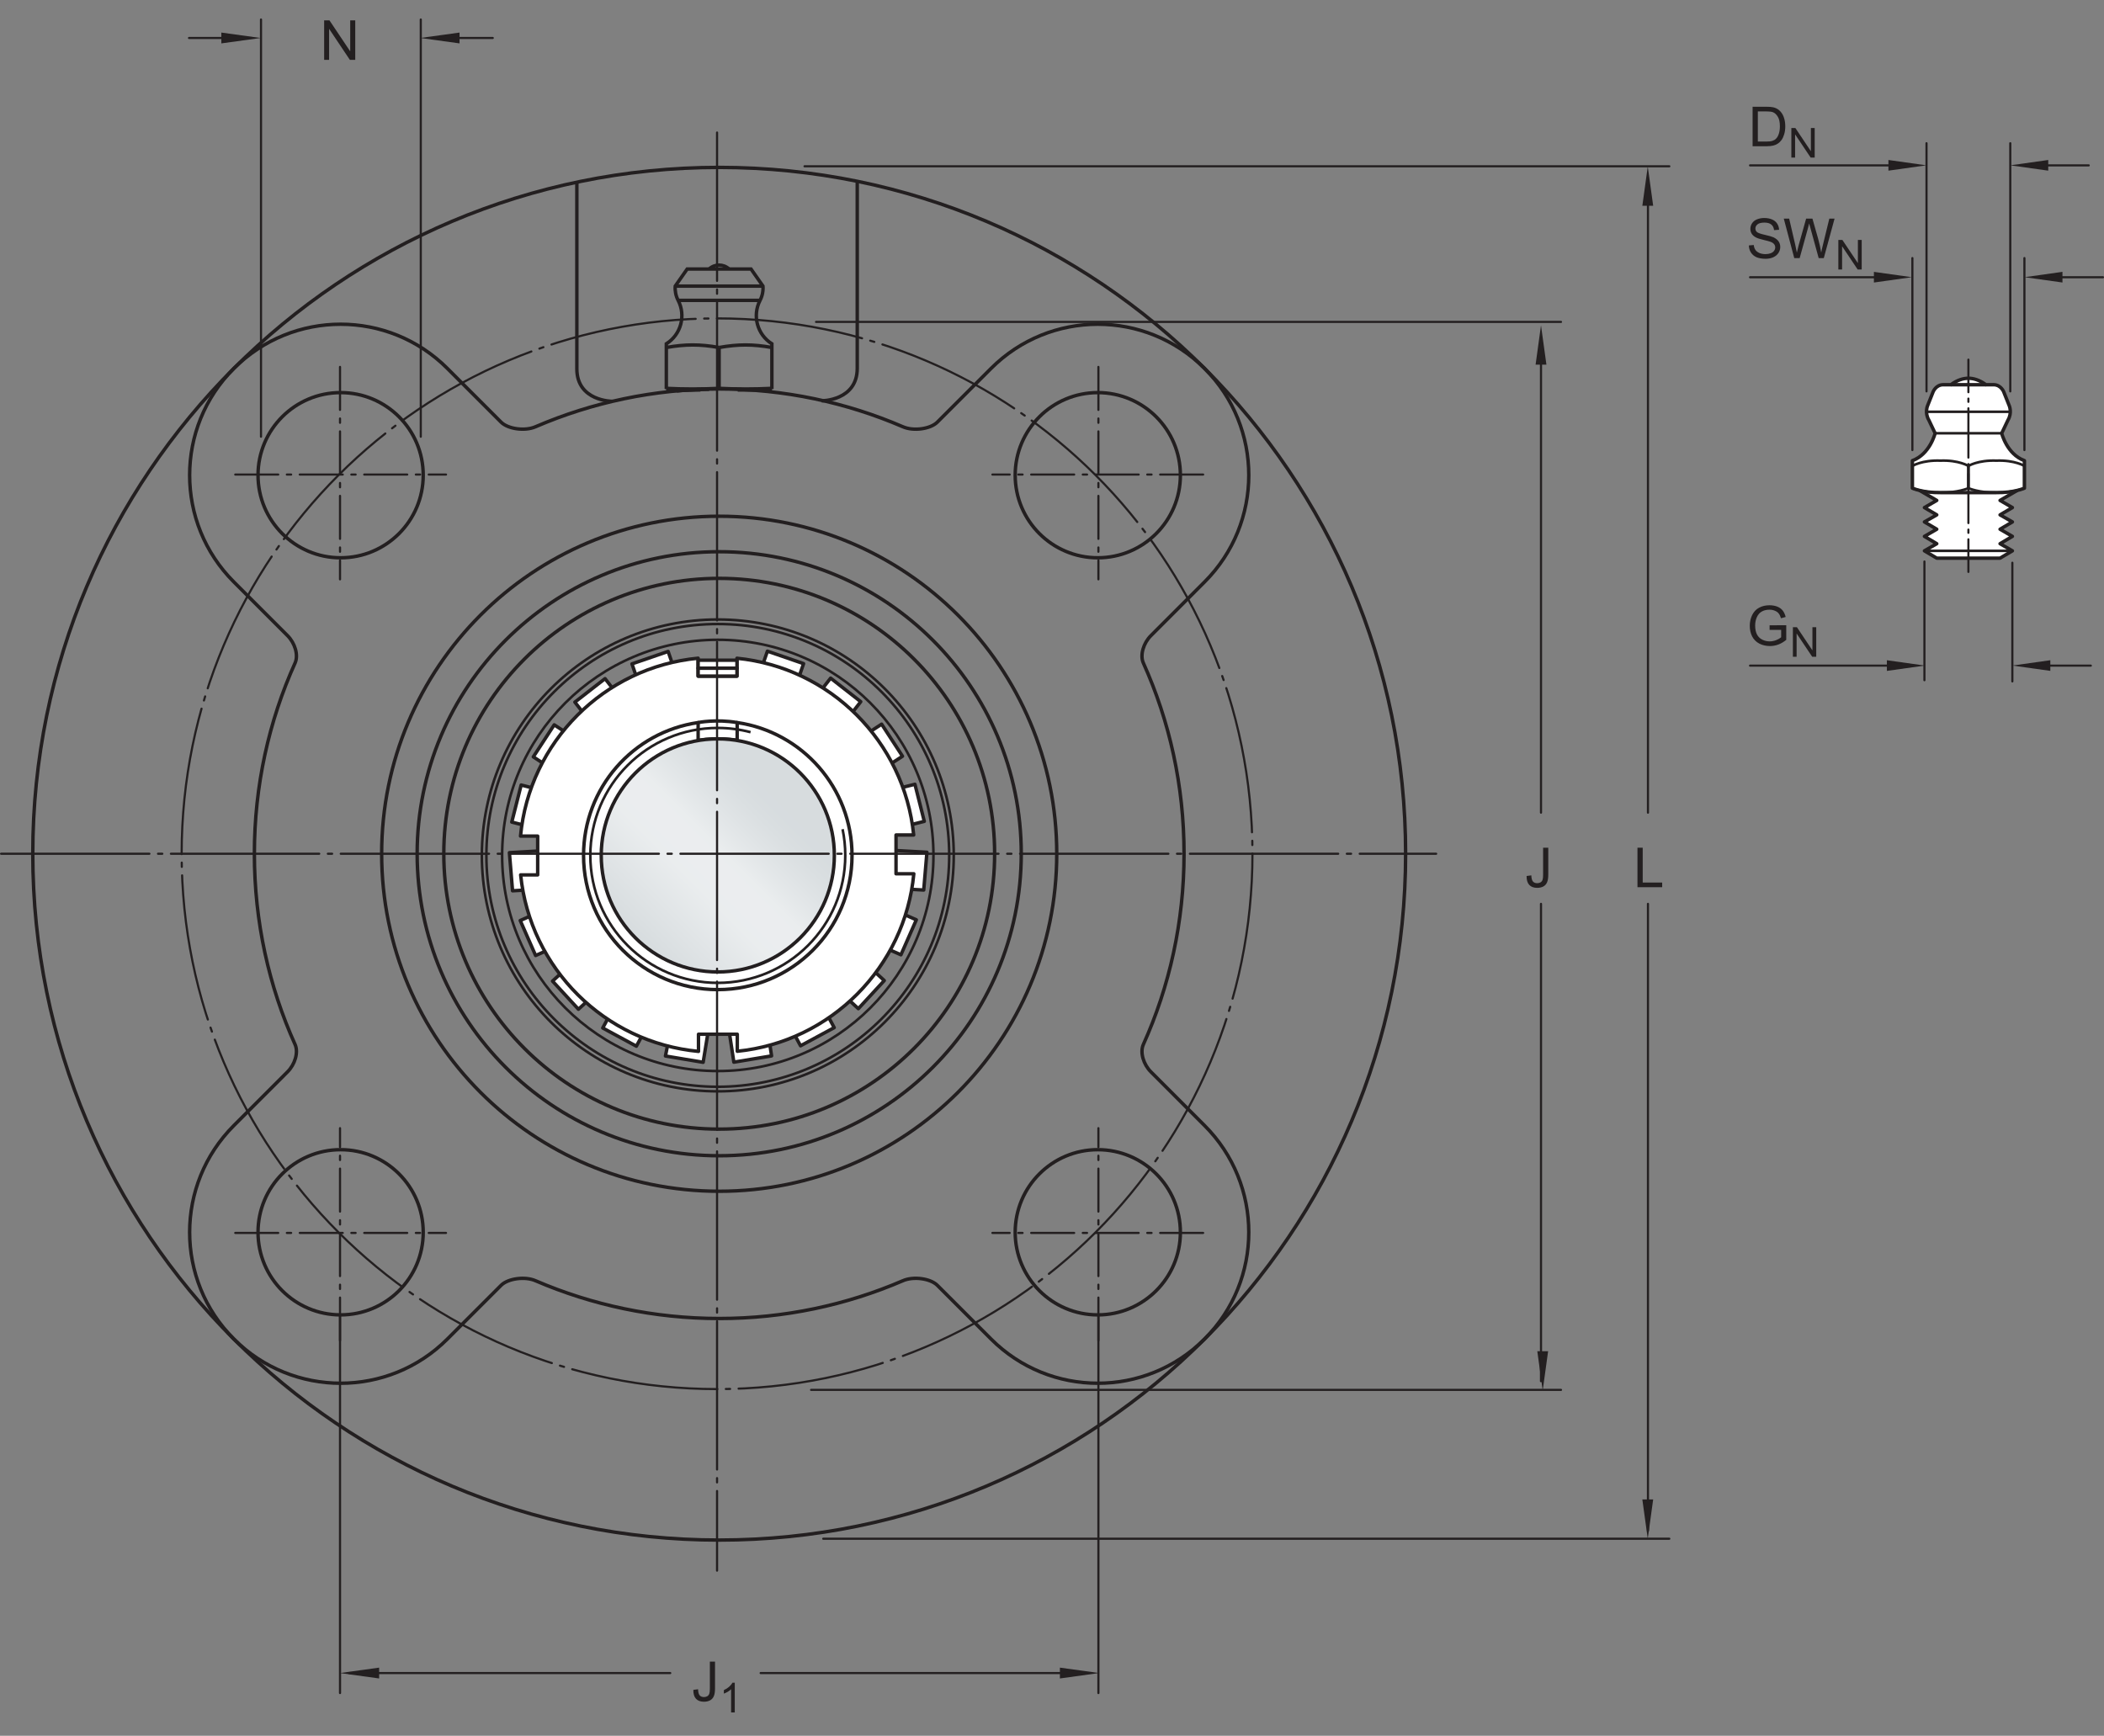 <?xml version="1.0" encoding="UTF-8"?>
<svg xmlns="http://www.w3.org/2000/svg" xmlns:xlink="http://www.w3.org/1999/xlink" width="457.76pt" height="377.7pt" viewBox="0 0 457.76 377.7" version="1.1">
<rect x="0" y="0" width="457.76" height="377.7" fill="#808080" stroke="none"/>
<defs>
<g>
<symbol overflow="visible" id="glyph0-0">
<path style="stroke:none;" d="M 1.5 0 L 1.5 -7.5 L 7.5 -7.5 L 7.5 0 Z M 1.688 -0.188 L 7.312 -0.188 L 7.312 -7.312 L 1.688 -7.312 Z M 1.688 -0.188 "/>
</symbol>
<symbol overflow="visible" id="glyph0-1">
<path style="stroke:none;" d="M 0.922 0 L 0.922 -8.594 L 2.078 -8.594 L 6.594 -1.844 L 6.594 -8.594 L 7.688 -8.594 L 7.688 0 L 6.516 0 L 2 -6.75 L 2 0 Z M 0.922 0 "/>
</symbol>
<symbol overflow="visible" id="glyph0-2">
<path style="stroke:none;" d="M 0.344 -2.438 L 1.375 -2.578 C 1.395 -1.922 1.516 -1.473 1.734 -1.234 C 1.953 -0.992 2.258 -0.875 2.656 -0.875 C 2.938 -0.875 3.18 -0.938 3.391 -1.062 C 3.598 -1.195 3.738 -1.375 3.812 -1.594 C 3.895 -1.82 3.938 -2.18 3.938 -2.672 L 3.938 -8.594 L 5.062 -8.594 L 5.062 -2.734 C 5.062 -2.016 4.973 -1.457 4.797 -1.062 C 4.629 -0.664 4.359 -0.363 3.984 -0.156 C 3.609 0.039 3.164 0.141 2.656 0.141 C 1.906 0.141 1.328 -0.07 0.922 -0.5 C 0.523 -0.938 0.332 -1.582 0.344 -2.438 Z M 0.344 -2.438 "/>
</symbol>
<symbol overflow="visible" id="glyph0-3">
<path style="stroke:none;" d="M 0.875 0 L 0.875 -8.594 L 2.016 -8.594 L 2.016 -1.016 L 6.25 -1.016 L 6.25 0 Z M 0.875 0 "/>
</symbol>
<symbol overflow="visible" id="glyph0-4">
<path style="stroke:none;" d="M 0.922 0 L 0.922 -8.594 L 3.891 -8.594 C 4.555 -8.594 5.066 -8.551 5.422 -8.469 C 5.91 -8.352 6.328 -8.148 6.672 -7.859 C 7.129 -7.473 7.469 -6.977 7.688 -6.375 C 7.914 -5.781 8.031 -5.102 8.031 -4.344 C 8.031 -3.688 7.953 -3.109 7.797 -2.609 C 7.648 -2.109 7.457 -1.691 7.219 -1.359 C 6.977 -1.023 6.711 -0.766 6.422 -0.578 C 6.141 -0.391 5.801 -0.242 5.406 -0.141 C 5.008 -0.047 4.551 0 4.031 0 Z M 2.062 -1.016 L 3.891 -1.016 C 4.461 -1.016 4.91 -1.066 5.234 -1.172 C 5.555 -1.273 5.812 -1.426 6 -1.625 C 6.27 -1.883 6.477 -2.242 6.625 -2.703 C 6.781 -3.16 6.859 -3.711 6.859 -4.359 C 6.859 -5.254 6.707 -5.941 6.406 -6.422 C 6.113 -6.91 5.758 -7.238 5.344 -7.406 C 5.031 -7.52 4.539 -7.578 3.875 -7.578 L 2.062 -7.578 Z M 2.062 -1.016 "/>
</symbol>
<symbol overflow="visible" id="glyph0-5">
<path style="stroke:none;" d="M 0.547 -2.766 L 1.609 -2.859 C 1.66 -2.422 1.781 -2.066 1.969 -1.797 C 2.156 -1.523 2.441 -1.301 2.828 -1.125 C 3.223 -0.957 3.664 -0.875 4.156 -0.875 C 4.582 -0.875 4.961 -0.938 5.297 -1.062 C 5.629 -1.195 5.875 -1.375 6.031 -1.594 C 6.195 -1.82 6.281 -2.066 6.281 -2.328 C 6.281 -2.598 6.203 -2.832 6.047 -3.031 C 5.891 -3.238 5.633 -3.41 5.281 -3.547 C 5.039 -3.641 4.523 -3.781 3.734 -3.969 C 2.953 -4.156 2.406 -4.332 2.094 -4.5 C 1.676 -4.719 1.367 -4.984 1.172 -5.297 C 0.973 -5.617 0.875 -5.977 0.875 -6.375 C 0.875 -6.801 0.992 -7.203 1.234 -7.578 C 1.484 -7.961 1.844 -8.25 2.312 -8.438 C 2.789 -8.633 3.316 -8.734 3.891 -8.734 C 4.523 -8.734 5.086 -8.629 5.578 -8.422 C 6.066 -8.223 6.441 -7.922 6.703 -7.516 C 6.961 -7.117 7.102 -6.672 7.125 -6.172 L 6.031 -6.094 C 5.969 -6.633 5.766 -7.039 5.422 -7.312 C 5.086 -7.594 4.594 -7.734 3.938 -7.734 C 3.25 -7.734 2.75 -7.609 2.438 -7.359 C 2.125 -7.109 1.969 -6.805 1.969 -6.453 C 1.969 -6.141 2.078 -5.883 2.297 -5.688 C 2.516 -5.488 3.082 -5.285 4 -5.078 C 4.926 -4.867 5.562 -4.688 5.906 -4.531 C 6.406 -4.289 6.773 -3.992 7.016 -3.641 C 7.254 -3.297 7.375 -2.891 7.375 -2.422 C 7.375 -1.961 7.242 -1.531 6.984 -1.125 C 6.723 -0.727 6.348 -0.414 5.859 -0.188 C 5.367 0.031 4.816 0.141 4.203 0.141 C 3.422 0.141 2.766 0.031 2.234 -0.188 C 1.711 -0.414 1.301 -0.758 1 -1.219 C 0.707 -1.676 0.555 -2.191 0.547 -2.766 Z M 0.547 -2.766 "/>
</symbol>
<symbol overflow="visible" id="glyph0-6">
<path style="stroke:none;" d="M 2.422 0 L 0.141 -8.594 L 1.312 -8.594 L 2.625 -2.953 C 2.758 -2.367 2.879 -1.785 2.984 -1.203 C 3.203 -2.117 3.332 -2.648 3.375 -2.797 L 5 -8.594 L 6.375 -8.594 L 7.609 -4.25 C 7.91 -3.164 8.133 -2.148 8.281 -1.203 C 8.383 -1.742 8.523 -2.367 8.703 -3.078 L 10.047 -8.594 L 11.188 -8.594 L 8.844 0 L 7.734 0 L 5.938 -6.547 C 5.781 -7.086 5.688 -7.422 5.656 -7.547 C 5.57 -7.16 5.488 -6.828 5.406 -6.547 L 3.594 0 Z M 2.422 0 "/>
</symbol>
<symbol overflow="visible" id="glyph0-7">
<path style="stroke:none;" d="M 4.953 -3.375 L 4.953 -4.375 L 8.578 -4.391 L 8.578 -1.203 C 8.023 -0.754 7.453 -0.414 6.859 -0.188 C 6.266 0.031 5.656 0.141 5.031 0.141 C 4.188 0.141 3.414 -0.035 2.719 -0.391 C 2.031 -0.754 1.508 -1.273 1.156 -1.953 C 0.812 -2.641 0.641 -3.406 0.641 -4.25 C 0.641 -5.094 0.812 -5.875 1.156 -6.594 C 1.508 -7.32 2.016 -7.859 2.672 -8.203 C 3.328 -8.555 4.082 -8.734 4.938 -8.734 C 5.562 -8.734 6.125 -8.633 6.625 -8.438 C 7.125 -8.238 7.516 -7.957 7.797 -7.594 C 8.086 -7.238 8.305 -6.77 8.453 -6.188 L 7.438 -5.906 C 7.301 -6.344 7.133 -6.688 6.938 -6.938 C 6.75 -7.188 6.477 -7.383 6.125 -7.531 C 5.77 -7.688 5.379 -7.766 4.953 -7.766 C 4.43 -7.766 3.977 -7.688 3.594 -7.531 C 3.219 -7.375 2.91 -7.164 2.672 -6.906 C 2.441 -6.645 2.266 -6.359 2.141 -6.047 C 1.922 -5.516 1.812 -4.941 1.812 -4.328 C 1.812 -3.555 1.941 -2.91 2.203 -2.391 C 2.473 -1.879 2.859 -1.5 3.359 -1.25 C 3.859 -1 4.395 -0.875 4.969 -0.875 C 5.457 -0.875 5.938 -0.969 6.406 -1.156 C 6.875 -1.352 7.227 -1.555 7.469 -1.766 L 7.469 -3.375 Z M 4.953 -3.375 "/>
</symbol>
<symbol overflow="visible" id="glyph1-0">
<path style="stroke:none;" d="M 1.125 0 L 1.125 -5.625 L 5.625 -5.625 L 5.625 0 Z M 1.266 -0.141 L 5.484 -0.141 L 5.484 -5.484 L 1.266 -5.484 Z M 1.266 -0.141 "/>
</symbol>
<symbol overflow="visible" id="glyph1-1">
<path style="stroke:none;" d="M 3.359 0 L 2.562 0 L 2.562 -5.047 C 2.375 -4.859 2.125 -4.672 1.812 -4.484 C 1.5 -4.305 1.223 -4.176 0.984 -4.094 L 0.984 -4.859 C 1.422 -5.055 1.805 -5.301 2.141 -5.594 C 2.473 -5.895 2.707 -6.188 2.844 -6.469 L 3.359 -6.469 Z M 3.359 0 "/>
</symbol>
<symbol overflow="visible" id="glyph1-2">
<path style="stroke:none;" d="M 0.688 0 L 0.688 -6.438 L 1.562 -6.438 L 4.938 -1.391 L 4.938 -6.438 L 5.766 -6.438 L 5.766 0 L 4.891 0 L 1.5 -5.062 L 1.5 0 Z M 0.688 0 "/>
</symbol>
</g>
<clipPath id="clip1">
  <path d="M 444 60 L 457.762 60 L 457.762 61 L 444 61 Z M 444 60 "/>
</clipPath>
<clipPath id="clip2">
  <path d="M 130 160 L 182 160 L 182 212 L 130 212 Z M 130 160 "/>
</clipPath>
<clipPath id="clip3">
  <path d="M 130.809 186.133 C 130.809 200.137 142.164 211.492 156.168 211.492 C 170.176 211.492 181.527 200.137 181.527 186.133 C 181.527 172.129 170.176 160.773 156.168 160.773 C 142.164 160.773 130.809 172.129 130.809 186.133 "/>
</clipPath>
<clipPath id="clip4">
  <path d="M 130.809 186.133 C 130.809 200.137 142.164 211.492 156.168 211.492 C 170.176 211.492 181.527 200.137 181.527 186.133 C 181.527 172.129 170.176 160.773 156.168 160.773 C 142.164 160.773 130.809 172.129 130.809 186.133 "/>
</clipPath>
<linearGradient id="linear0" gradientUnits="userSpaceOnUse" x1="-0.207" y1="0" x2="1.207" y2="0" gradientTransform="matrix(35.863,-35.863,35.863,35.863,138.237,204.064)">
<stop offset="0" style="stop-color:rgb(84.215%,86.259%,87.209%);stop-opacity:1;"/>
<stop offset="0.125" style="stop-color:rgb(84.215%,86.259%,87.209%);stop-opacity:1;"/>
<stop offset="0.156" style="stop-color:rgb(84.369%,86.397%,87.338%);stop-opacity:1;"/>
<stop offset="0.164" style="stop-color:rgb(84.647%,86.642%,87.569%);stop-opacity:1;"/>
<stop offset="0.172" style="stop-color:rgb(84.892%,86.861%,87.773%);stop-opacity:1;"/>
<stop offset="0.18" style="stop-color:rgb(85.136%,87.077%,87.976%);stop-opacity:1;"/>
<stop offset="0.188" style="stop-color:rgb(85.384%,87.296%,88.181%);stop-opacity:1;"/>
<stop offset="0.195" style="stop-color:rgb(85.629%,87.514%,88.385%);stop-opacity:1;"/>
<stop offset="0.203" style="stop-color:rgb(85.875%,87.73%,88.588%);stop-opacity:1;"/>
<stop offset="0.211" style="stop-color:rgb(86.121%,87.949%,88.791%);stop-opacity:1;"/>
<stop offset="0.219" style="stop-color:rgb(86.366%,88.165%,88.994%);stop-opacity:1;"/>
<stop offset="0.227" style="stop-color:rgb(86.612%,88.382%,89.197%);stop-opacity:1;"/>
<stop offset="0.234" style="stop-color:rgb(86.858%,88.599%,89.4%);stop-opacity:1;"/>
<stop offset="0.242" style="stop-color:rgb(87.103%,88.815%,89.603%);stop-opacity:1;"/>
<stop offset="0.25" style="stop-color:rgb(87.35%,89.032%,89.806%);stop-opacity:1;"/>
<stop offset="0.258" style="stop-color:rgb(87.596%,89.25%,90.009%);stop-opacity:1;"/>
<stop offset="0.266" style="stop-color:rgb(87.842%,89.465%,90.21%);stop-opacity:1;"/>
<stop offset="0.273" style="stop-color:rgb(88.089%,89.684%,90.413%);stop-opacity:1;"/>
<stop offset="0.281" style="stop-color:rgb(88.335%,89.899%,90.614%);stop-opacity:1;"/>
<stop offset="0.289" style="stop-color:rgb(88.58%,90.114%,90.816%);stop-opacity:1;"/>
<stop offset="0.297" style="stop-color:rgb(88.824%,90.329%,91.017%);stop-opacity:1;"/>
<stop offset="0.305" style="stop-color:rgb(89.072%,90.546%,91.219%);stop-opacity:1;"/>
<stop offset="0.312" style="stop-color:rgb(89.316%,90.759%,91.418%);stop-opacity:1;"/>
<stop offset="0.32" style="stop-color:rgb(89.561%,90.974%,91.62%);stop-opacity:1;"/>
<stop offset="0.328" style="stop-color:rgb(89.806%,91.188%,91.818%);stop-opacity:1;"/>
<stop offset="0.336" style="stop-color:rgb(90.05%,91.403%,92.018%);stop-opacity:1;"/>
<stop offset="0.344" style="stop-color:rgb(90.295%,91.617%,92.218%);stop-opacity:1;"/>
<stop offset="0.352" style="stop-color:rgb(90.538%,91.829%,92.415%);stop-opacity:1;"/>
<stop offset="0.359" style="stop-color:rgb(90.782%,92.041%,92.613%);stop-opacity:1;"/>
<stop offset="0.367" style="stop-color:rgb(91.023%,92.253%,92.812%);stop-opacity:1;"/>
<stop offset="0.375" style="stop-color:rgb(91.264%,92.462%,93.005%);stop-opacity:1;"/>
<stop offset="0.383" style="stop-color:rgb(91.504%,92.673%,93.201%);stop-opacity:1;"/>
<stop offset="0.391" style="stop-color:rgb(91.742%,92.879%,93.393%);stop-opacity:1;"/>
<stop offset="0.406" style="stop-color:rgb(91.924%,93.037%,93.541%);stop-opacity:1;"/>
<stop offset="0.438" style="stop-color:rgb(91.988%,93.094%,93.594%);stop-opacity:1;"/>
<stop offset="0.5" style="stop-color:rgb(91.988%,93.094%,93.594%);stop-opacity:1;"/>
<stop offset="0.516" style="stop-color:rgb(91.835%,92.96%,93.469%);stop-opacity:1;"/>
<stop offset="0.523" style="stop-color:rgb(91.499%,92.668%,93.198%);stop-opacity:1;"/>
<stop offset="0.531" style="stop-color:rgb(91.136%,92.352%,92.903%);stop-opacity:1;"/>
<stop offset="0.539" style="stop-color:rgb(90.779%,92.039%,92.612%);stop-opacity:1;"/>
<stop offset="0.547" style="stop-color:rgb(90.425%,91.731%,92.325%);stop-opacity:1;"/>
<stop offset="0.555" style="stop-color:rgb(90.077%,91.426%,92.039%);stop-opacity:1;"/>
<stop offset="0.562" style="stop-color:rgb(89.732%,91.124%,91.759%);stop-opacity:1;"/>
<stop offset="0.57" style="stop-color:rgb(89.392%,90.826%,91.481%);stop-opacity:1;"/>
<stop offset="0.578" style="stop-color:rgb(89.059%,90.533%,91.208%);stop-opacity:1;"/>
<stop offset="0.586" style="stop-color:rgb(88.73%,90.245%,90.938%);stop-opacity:1;"/>
<stop offset="0.594" style="stop-color:rgb(88.405%,89.961%,90.672%);stop-opacity:1;"/>
<stop offset="0.602" style="stop-color:rgb(88.087%,89.682%,90.411%);stop-opacity:1;"/>
<stop offset="0.609" style="stop-color:rgb(87.775%,89.406%,90.155%);stop-opacity:1;"/>
<stop offset="0.617" style="stop-color:rgb(87.469%,89.137%,89.903%);stop-opacity:1;"/>
<stop offset="0.625" style="stop-color:rgb(87.169%,88.872%,89.656%);stop-opacity:1;"/>
<stop offset="0.633" style="stop-color:rgb(86.874%,88.614%,89.413%);stop-opacity:1;"/>
<stop offset="0.641" style="stop-color:rgb(86.588%,88.361%,89.177%);stop-opacity:1;"/>
<stop offset="0.648" style="stop-color:rgb(86.31%,88.115%,88.947%);stop-opacity:1;"/>
<stop offset="0.656" style="stop-color:rgb(86.038%,87.875%,88.722%);stop-opacity:1;"/>
<stop offset="0.664" style="stop-color:rgb(85.776%,87.642%,88.506%);stop-opacity:1;"/>
<stop offset="0.672" style="stop-color:rgb(85.521%,87.418%,88.295%);stop-opacity:1;"/>
<stop offset="0.68" style="stop-color:rgb(85.28%,87.204%,88.094%);stop-opacity:1;"/>
<stop offset="0.688" style="stop-color:rgb(85.048%,86.998%,87.903%);stop-opacity:1;"/>
<stop offset="0.703" style="stop-color:rgb(84.732%,86.719%,87.64%);stop-opacity:1;"/>
<stop offset="0.719" style="stop-color:rgb(84.38%,86.406%,87.347%);stop-opacity:1;"/>
<stop offset="0.75" style="stop-color:rgb(84.222%,86.266%,87.216%);stop-opacity:1;"/>
<stop offset="1" style="stop-color:rgb(84.215%,86.259%,87.209%);stop-opacity:1;"/>
</linearGradient>
</defs>
<g id="surface1">
<path style="fill:none;stroke-width:7.48;stroke-linecap:butt;stroke-linejoin:round;stroke:rgb(13.73%,12.16%,12.549%);stroke-opacity:1;stroke-miterlimit:4;" d="M 71.328 1919.305 C 71.328 2744.109 739.961 3412.742 1564.766 3412.742 C 2389.531 3412.742 3058.164 2744.109 3058.164 1919.305 C 3058.164 1094.539 2389.531 425.906 1564.766 425.906 C 739.961 425.906 71.328 1094.539 71.328 1919.305 Z M 71.328 1919.305 " transform="matrix(0.1,0,0,-0.1,0,377.7)"/>
<path style="fill:none;stroke-width:7.48;stroke-linecap:butt;stroke-linejoin:round;stroke:rgb(13.73%,12.16%,12.549%);stroke-opacity:1;stroke-miterlimit:4;" d="M 830.352 1919.305 C 830.352 2324.891 1159.141 2653.719 1564.766 2653.719 C 1970.352 2653.719 2299.141 2324.891 2299.141 1919.305 C 2299.141 1513.719 1970.352 1184.891 1564.766 1184.891 C 1159.141 1184.891 830.352 1513.719 830.352 1919.305 Z M 830.352 1919.305 " transform="matrix(0.1,0,0,-0.1,0,377.7)"/>
<path style="fill:none;stroke-width:7.48;stroke-linecap:butt;stroke-linejoin:round;stroke:rgb(13.73%,12.16%,12.549%);stroke-opacity:1;stroke-miterlimit:4;" d="M 907.578 1919.305 C 907.578 2282.273 1201.797 2576.492 1564.766 2576.492 C 1927.695 2576.492 2221.914 2282.273 2221.914 1919.305 C 2221.914 1556.375 1927.695 1262.156 1564.766 1262.156 C 1201.797 1262.156 907.578 1556.375 907.578 1919.305 Z M 907.578 1919.305 " transform="matrix(0.1,0,0,-0.1,0,377.7)"/>
<path style="fill:none;stroke-width:7.48;stroke-linecap:butt;stroke-linejoin:round;stroke:rgb(13.73%,12.16%,12.549%);stroke-opacity:1;stroke-miterlimit:4;" d="M 965.547 1919.305 C 965.547 2250.242 1233.828 2518.523 1564.766 2518.523 C 1895.703 2518.523 2163.984 2250.242 2163.984 1919.305 C 2163.984 1588.367 1895.703 1320.086 1564.766 1320.086 C 1233.828 1320.086 965.547 1588.367 965.547 1919.305 Z M 965.547 1919.305 " transform="matrix(0.1,0,0,-0.1,0,377.7)"/>
<path style="fill:none;stroke-width:7.48;stroke-linecap:butt;stroke-linejoin:round;stroke:rgb(13.73%,12.16%,12.549%);stroke-opacity:1;stroke-miterlimit:4;" d="M 561.367 2743.016 C 561.367 2842.234 641.836 2922.703 741.055 2922.703 C 840.312 2922.703 920.781 2842.234 920.781 2743.016 C 920.781 2643.758 840.312 2563.289 741.055 2563.289 C 641.836 2563.289 561.367 2643.758 561.367 2743.016 Z M 561.367 2743.016 " transform="matrix(0.1,0,0,-0.1,0,377.7)"/>
<path style="fill:none;stroke-width:4.68;stroke-linecap:round;stroke-linejoin:round;stroke:rgb(13.73%,12.16%,12.549%);stroke-opacity:1;stroke-dasharray:93.54,18.71,9.35,18.71;stroke-miterlimit:4;" d="M 511.836 2744.422 L 970.391 2744.422 " transform="matrix(0.1,0,0,-0.1,0,377.7)"/>
<path style="fill:none;stroke-width:4.68;stroke-linecap:round;stroke-linejoin:round;stroke:rgb(13.73%,12.16%,12.549%);stroke-opacity:1;stroke-dasharray:93.54,18.71,9.35,18.71;stroke-miterlimit:4;" d="M 739.766 2978.641 L 739.766 2516.414 " transform="matrix(0.1,0,0,-0.1,0,377.7)"/>
<path style="fill:none;stroke-width:7.48;stroke-linecap:butt;stroke-linejoin:round;stroke:rgb(13.73%,12.16%,12.549%);stroke-opacity:1;stroke-miterlimit:4;" d="M 2568.125 2743.016 C 2568.125 2842.234 2487.695 2922.703 2388.438 2922.703 C 2289.219 2922.703 2208.711 2842.234 2208.711 2743.016 C 2208.711 2643.758 2289.219 2563.289 2388.438 2563.289 C 2487.695 2563.289 2568.125 2643.758 2568.125 2743.016 Z M 2568.125 2743.016 " transform="matrix(0.1,0,0,-0.1,0,377.7)"/>
<path style="fill:none;stroke-width:4.68;stroke-linecap:round;stroke-linejoin:round;stroke:rgb(13.73%,12.16%,12.549%);stroke-opacity:1;stroke-dasharray:93.54,18.71,9.35,18.71;stroke-miterlimit:4;" d="M 2617.656 2744.422 L 2159.141 2744.422 " transform="matrix(0.1,0,0,-0.1,0,377.7)"/>
<path style="fill:none;stroke-width:4.68;stroke-linecap:round;stroke-linejoin:round;stroke:rgb(13.73%,12.16%,12.549%);stroke-opacity:1;stroke-dasharray:93.54,18.71,9.35,18.71;stroke-miterlimit:4;" d="M 2389.766 2978.641 L 2389.766 2516.414 " transform="matrix(0.1,0,0,-0.1,0,377.7)"/>
<path style="fill:none;stroke-width:7.48;stroke-linecap:butt;stroke-linejoin:round;stroke:rgb(13.73%,12.16%,12.549%);stroke-opacity:1;stroke-miterlimit:4;" d="M 561.367 1095.633 C 561.367 996.375 641.836 915.906 741.055 915.906 C 840.312 915.906 920.781 996.375 920.781 1095.633 C 920.781 1194.891 840.312 1275.359 741.055 1275.359 C 641.836 1275.359 561.367 1194.891 561.367 1095.633 Z M 561.367 1095.633 " transform="matrix(0.1,0,0,-0.1,0,377.7)"/>
<path style="fill:none;stroke-width:4.68;stroke-linecap:round;stroke-linejoin:round;stroke:rgb(13.73%,12.16%,12.549%);stroke-opacity:1;stroke-dasharray:93.54,18.71,9.35,18.71;stroke-miterlimit:4;" d="M 511.836 1094.227 L 970.391 1094.227 " transform="matrix(0.1,0,0,-0.1,0,377.7)"/>
<path style="fill:none;stroke-width:4.68;stroke-linecap:round;stroke-linejoin:round;stroke:rgb(13.73%,12.16%,12.549%);stroke-opacity:1;stroke-dasharray:93.54,18.71,9.35,18.71;stroke-miterlimit:4;" d="M 739.766 860.008 L 739.766 1322.195 " transform="matrix(0.1,0,0,-0.1,0,377.7)"/>
<path style="fill:none;stroke-width:7.48;stroke-linecap:butt;stroke-linejoin:round;stroke:rgb(13.73%,12.16%,12.549%);stroke-opacity:1;stroke-miterlimit:4;" d="M 2568.125 1095.633 C 2568.125 996.375 2487.695 915.906 2388.438 915.906 C 2289.219 915.906 2208.711 996.375 2208.711 1095.633 C 2208.711 1194.891 2289.219 1275.359 2388.438 1275.359 C 2487.695 1275.359 2568.125 1194.891 2568.125 1095.633 Z M 2568.125 1095.633 " transform="matrix(0.1,0,0,-0.1,0,377.7)"/>
<path style="fill:none;stroke-width:7.48;stroke-linecap:butt;stroke-linejoin:round;stroke:rgb(13.73%,12.16%,12.549%);stroke-opacity:1;stroke-miterlimit:4;" d="M 1165.391 990.086 C 1287.93 937.391 1422.93 908.016 1564.766 908.016 C 1706.641 908.016 1841.602 937.391 1964.141 990.125 C 1987.422 1000.438 2024.453 995.047 2039.258 980.281 L 2156.172 863.367 C 2284.453 735.047 2492.422 735.047 2620.703 863.367 C 2749.023 991.648 2749.023 1199.617 2620.703 1327.898 L 2503.867 1444.852 C 2488.008 1460.711 2479.844 1486.766 2487.461 1504.07 C 2544.531 1630.711 2576.094 1771.375 2576.094 1919.305 C 2576.094 2067.273 2544.531 2207.898 2487.461 2334.578 C 2479.844 2351.844 2488.008 2377.898 2503.867 2393.758 L 2620.703 2510.711 C 2749.023 2638.992 2749.023 2847 2620.703 2975.281 C 2492.422 3103.562 2284.453 3103.562 2156.172 2975.281 L 2039.258 2858.367 C 2024.453 2843.562 1987.461 2838.172 1964.141 2848.484 C 1841.602 2901.258 1706.641 2930.633 1564.766 2930.633 C 1422.891 2930.633 1287.891 2901.258 1165.352 2848.523 C 1142.07 2838.211 1105.078 2843.562 1090.273 2858.367 L 973.359 2975.281 C 845.078 3103.562 637.07 3103.562 508.789 2975.281 C 380.508 2847 380.508 2638.992 508.789 2510.711 L 625.664 2393.758 C 641.523 2377.898 649.688 2351.844 642.07 2334.578 C 584.961 2207.898 553.438 2067.273 553.438 1919.305 C 553.438 1771.375 584.961 1630.711 642.07 1504.07 C 649.688 1486.766 641.523 1460.711 625.664 1444.852 L 508.789 1327.898 C 380.508 1199.617 380.508 991.648 508.789 863.367 C 637.07 735.047 845.078 735.047 973.359 863.367 L 1090.273 980.281 C 1105.078 995.047 1142.148 1000.398 1165.391 990.086 Z M 1165.391 990.086 " transform="matrix(0.1,0,0,-0.1,0,377.7)"/>
<path style="fill:none;stroke-width:4.68;stroke-linecap:round;stroke-linejoin:round;stroke:rgb(13.73%,12.16%,12.549%);stroke-opacity:1;stroke-dasharray:93.54,18.71,9.35,18.71;stroke-miterlimit:4;" d="M 2617.656 1094.227 L 2159.141 1094.227 " transform="matrix(0.1,0,0,-0.1,0,377.7)"/>
<path style="fill:none;stroke-width:4.68;stroke-linecap:round;stroke-linejoin:round;stroke:rgb(13.73%,12.16%,12.549%);stroke-opacity:1;stroke-dasharray:93.54,18.71,9.35,18.71;stroke-miterlimit:4;" d="M 2389.766 860.008 L 2389.766 1322.195 " transform="matrix(0.1,0,0,-0.1,0,377.7)"/>
<path style="fill:none;stroke-width:7.48;stroke-linecap:butt;stroke-linejoin:miter;stroke:rgb(13.73%,12.16%,12.549%);stroke-opacity:1;stroke-miterlimit:2;" d="M 1472.695 2925.711 L 1472.695 2928.445 " transform="matrix(0.1,0,0,-0.1,0,377.7)"/>
<path style="fill:none;stroke-width:7.48;stroke-linecap:butt;stroke-linejoin:miter;stroke:rgb(13.73%,12.16%,12.549%);stroke-opacity:1;stroke-miterlimit:2;" d="M 1564.531 2932 L 1564.531 3020.867 " transform="matrix(0.1,0,0,-0.1,0,377.7)"/>
<path style="fill:none;stroke-width:7.48;stroke-linecap:butt;stroke-linejoin:miter;stroke:rgb(13.73%,12.16%,12.549%);stroke-opacity:1;stroke-miterlimit:2;" d="M 1656.367 2925.711 L 1656.367 2928.445 " transform="matrix(0.1,0,0,-0.1,0,377.7)"/>
<path style="fill:none;stroke-width:7.48;stroke-linecap:butt;stroke-linejoin:miter;stroke:rgb(13.73%,12.16%,12.549%);stroke-opacity:1;stroke-miterlimit:2;" d="M 1656.367 2928.445 L 1679.375 2930.438 " transform="matrix(0.1,0,0,-0.1,0,377.7)"/>
<path style="fill:none;stroke-width:5.94;stroke-linecap:butt;stroke-linejoin:miter;stroke:rgb(13.73%,12.16%,12.549%);stroke-opacity:1;stroke-miterlimit:2;" d="M 1500.195 2927.547 L 1500.234 2927.547 " transform="matrix(0.1,0,0,-0.1,0,377.7)"/>
<path style="fill:none;stroke-width:7.48;stroke-linecap:butt;stroke-linejoin:miter;stroke:rgb(13.73%,12.16%,12.549%);stroke-opacity:1;stroke-miterlimit:2;" d="M 1523.984 2928.445 L 1472.695 2928.445 " transform="matrix(0.1,0,0,-0.1,0,377.7)"/>
<path style="fill:none;stroke-width:7.48;stroke-linecap:butt;stroke-linejoin:miter;stroke:rgb(13.73%,12.16%,12.549%);stroke-opacity:1;stroke-miterlimit:2;" d="M 1605.039 2928.445 L 1656.367 2928.445 " transform="matrix(0.1,0,0,-0.1,0,377.7)"/>
<path style="fill:none;stroke-width:5.94;stroke-linecap:butt;stroke-linejoin:miter;stroke:rgb(13.73%,12.16%,12.549%);stroke-opacity:1;stroke-miterlimit:2;" d="M 1628.789 2927.547 L 1628.828 2927.547 " transform="matrix(0.1,0,0,-0.1,0,377.7)"/>
<path style="fill:none;stroke-width:7.48;stroke-linecap:butt;stroke-linejoin:miter;stroke:rgb(13.73%,12.16%,12.549%);stroke-opacity:1;stroke-miterlimit:2;" d="M 1472.695 2928.445 L 1449.688 2930.438 " transform="matrix(0.1,0,0,-0.1,0,377.7)"/>
<path style="fill:none;stroke-width:7.48;stroke-linecap:butt;stroke-linejoin:miter;stroke:rgb(13.73%,12.16%,12.549%);stroke-opacity:1;stroke-miterlimit:2;" d="M 1475.391 3123.445 L 1653.633 3123.445 " transform="matrix(0.1,0,0,-0.1,0,377.7)"/>
<path style="fill:none;stroke-width:7.48;stroke-linecap:butt;stroke-linejoin:miter;stroke:rgb(13.73%,12.16%,12.549%);stroke-opacity:1;stroke-miterlimit:2;" d="M 1469.062 3154.461 L 1659.961 3154.461 " transform="matrix(0.1,0,0,-0.1,0,377.7)"/>
<path style="fill:none;stroke-width:5.94;stroke-linecap:butt;stroke-linejoin:miter;stroke:rgb(13.73%,12.16%,12.549%);stroke-opacity:1;stroke-miterlimit:2;" d="M 1543.047 2929.148 C 1528.789 2928.875 1514.492 2928.367 1500.273 2927.547 " transform="matrix(0.1,0,0,-0.1,0,377.7)"/>
<path style="fill:none;stroke-width:7.48;stroke-linecap:butt;stroke-linejoin:miter;stroke:rgb(13.73%,12.16%,12.549%);stroke-opacity:1;stroke-miterlimit:2;" d="M 1449.688 2930.438 L 1449.688 3028.914 C 1481.562 3048.914 1492.734 3090.047 1475.391 3123.445 C 1470.43 3133.016 1468.242 3143.758 1469.062 3154.461 L 1495.117 3191.648 L 1633.945 3191.648 L 1659.961 3154.461 C 1660.781 3143.758 1658.594 3133.016 1653.633 3123.445 C 1636.289 3090.047 1647.5 3048.914 1679.336 3028.914 L 1679.336 2930.438 " transform="matrix(0.1,0,0,-0.1,0,377.7)"/>
<path style="fill:none;stroke-width:7.48;stroke-linecap:butt;stroke-linejoin:miter;stroke:rgb(13.73%,12.16%,12.549%);stroke-opacity:1;stroke-miterlimit:2;" d="M 1586.133 3191.688 C 1573.945 3203.016 1555.078 3203.016 1542.891 3191.688 " transform="matrix(0.1,0,0,-0.1,0,377.7)"/>
<path style="fill:none;stroke-width:5.94;stroke-linecap:butt;stroke-linejoin:miter;stroke:rgb(13.73%,12.16%,12.549%);stroke-opacity:1;stroke-miterlimit:2;" d="M 1472.695 2925.711 L 1473.164 2925.711 L 1474.062 2925.789 L 1475.391 2925.906 L 1477.148 2926.023 L 1479.375 2926.219 L 1481.953 2926.375 L 1484.961 2926.609 L 1488.359 2926.844 L 1492.148 2927.078 L 1496.289 2927.312 L 1500.195 2927.547 " transform="matrix(0.1,0,0,-0.1,0,377.7)"/>
<path style="fill:none;stroke-width:7.48;stroke-linecap:butt;stroke-linejoin:miter;stroke:rgb(13.73%,12.16%,12.549%);stroke-opacity:1;stroke-miterlimit:2;" d="M 1449.688 3020.867 C 1491.211 3028.211 1523.008 3028.211 1564.531 3020.867 " transform="matrix(0.1,0,0,-0.1,0,377.7)"/>
<path style="fill:none;stroke-width:7.48;stroke-linecap:butt;stroke-linejoin:miter;stroke:rgb(13.73%,12.16%,12.549%);stroke-opacity:1;stroke-miterlimit:2;" d="M 1564.531 2932 C 1526.211 2930.086 1487.969 2930.086 1449.688 2932 " transform="matrix(0.1,0,0,-0.1,0,377.7)"/>
<path style="fill:none;stroke-width:7.48;stroke-linecap:butt;stroke-linejoin:miter;stroke:rgb(13.73%,12.16%,12.549%);stroke-opacity:1;stroke-miterlimit:2;" d="M 1564.531 3020.867 C 1606.055 3028.211 1637.812 3028.211 1679.375 3020.867 " transform="matrix(0.1,0,0,-0.1,0,377.7)"/>
<path style="fill:none;stroke-width:7.48;stroke-linecap:butt;stroke-linejoin:miter;stroke:rgb(13.73%,12.16%,12.549%);stroke-opacity:1;stroke-miterlimit:2;" d="M 1679.336 2932 C 1641.055 2930.086 1602.812 2930.086 1564.492 2932 " transform="matrix(0.1,0,0,-0.1,0,377.7)"/>
<path style="fill:none;stroke-width:4.68;stroke-linecap:round;stroke-linejoin:round;stroke:rgb(13.73%,12.16%,12.549%);stroke-opacity:1;stroke-miterlimit:4;" d="M 915.469 3734.539 L 915.469 2826.727 " transform="matrix(0.1,0,0,-0.1,0,377.7)"/>
<path style="fill:none;stroke-width:4.68;stroke-linecap:round;stroke-linejoin:round;stroke:rgb(13.73%,12.16%,12.549%);stroke-opacity:1;stroke-miterlimit:4;" d="M 567.852 3734.539 L 567.852 2826.727 " transform="matrix(0.1,0,0,-0.1,0,377.7)"/>
<path style="fill:none;stroke-width:4.68;stroke-linecap:round;stroke-linejoin:round;stroke:rgb(13.73%,12.16%,12.549%);stroke-opacity:1;stroke-miterlimit:4;" d="M 411.25 3694.344 L 535.938 3694.344 " transform="matrix(0.1,0,0,-0.1,0,377.7)"/>
<path style="fill:none;stroke-width:4.68;stroke-linecap:round;stroke-linejoin:round;stroke:rgb(13.73%,12.16%,12.549%);stroke-opacity:1;stroke-miterlimit:4;" d="M 1072.07 3694.344 L 949.727 3694.344 " transform="matrix(0.1,0,0,-0.1,0,377.7)"/>
<g style="fill:rgb(13.73%,12.16%,12.549%);fill-opacity:1;">
  <use xlink:href="#glyph0-1" x="69.601" y="13.021"/>
</g>
<path style="fill:none;stroke-width:4.68;stroke-linecap:round;stroke-linejoin:round;stroke:rgb(13.73%,12.16%,12.549%);stroke-opacity:1;stroke-miterlimit:4;" d="M 739.766 916.766 L 739.766 93.016 " transform="matrix(0.1,0,0,-0.1,0,377.7)"/>
<path style="fill:none;stroke-width:4.68;stroke-linecap:round;stroke-linejoin:round;stroke:rgb(13.73%,12.16%,12.549%);stroke-opacity:1;stroke-miterlimit:4;" d="M 2389.766 916.766 L 2389.766 93.016 " transform="matrix(0.1,0,0,-0.1,0,377.7)"/>
<path style="fill:none;stroke-width:4.68;stroke-linecap:round;stroke-linejoin:round;stroke:rgb(13.73%,12.16%,12.549%);stroke-opacity:1;stroke-miterlimit:4;" d="M 760.039 136.531 L 1458.242 136.531 " transform="matrix(0.1,0,0,-0.1,0,377.7)"/>
<path style="fill:none;stroke-width:4.68;stroke-linecap:round;stroke-linejoin:round;stroke:rgb(13.73%,12.16%,12.549%);stroke-opacity:1;stroke-miterlimit:4;" d="M 1654.961 136.531 L 2359.258 136.531 " transform="matrix(0.1,0,0,-0.1,0,377.7)"/>
<g style="fill:rgb(13.73%,12.16%,12.549%);fill-opacity:1;">
  <use xlink:href="#glyph0-2" x="150.502" y="370.146"/>
</g>
<g style="fill:rgb(13.73%,12.16%,12.549%);fill-opacity:1;">
  <use xlink:href="#glyph1-1" x="156.502" y="372.616"/>
</g>
<g style="fill:rgb(13.73%,12.16%,12.549%);fill-opacity:1;">
  <use xlink:href="#glyph0-2" x="331.791" y="193.052"/>
</g>
<g style="fill:rgb(13.73%,12.16%,12.549%);fill-opacity:1;">
  <use xlink:href="#glyph0-3" x="355.383" y="193.052"/>
</g>
<path style="fill:none;stroke-width:4.68;stroke-linecap:round;stroke-linejoin:round;stroke:rgb(13.73%,12.16%,12.549%);stroke-opacity:1;stroke-miterlimit:4;" d="M 1764.688 752.703 L 3396.211 752.703 " transform="matrix(0.1,0,0,-0.1,0,377.7)"/>
<path style="fill:none;stroke-width:4.68;stroke-linecap:round;stroke-linejoin:round;stroke:rgb(13.73%,12.16%,12.549%);stroke-opacity:1;stroke-miterlimit:4;" d="M 1791.094 428.836 L 3631.875 428.836 " transform="matrix(0.1,0,0,-0.1,0,377.7)"/>
<path style="fill:none;stroke-width:4.68;stroke-linecap:round;stroke-linejoin:round;stroke:rgb(13.73%,12.16%,12.549%);stroke-opacity:1;stroke-miterlimit:4;" d="M 1775.43 3076.531 L 3396.211 3076.531 " transform="matrix(0.1,0,0,-0.1,0,377.7)"/>
<path style="fill:none;stroke-width:4.68;stroke-linecap:round;stroke-linejoin:round;stroke:rgb(13.73%,12.16%,12.549%);stroke-opacity:1;stroke-miterlimit:4;" d="M 1750.391 3415.164 L 3631.914 3415.164 " transform="matrix(0.1,0,0,-0.1,0,377.7)"/>
<path style="fill:none;stroke-width:4.68;stroke-linecap:round;stroke-linejoin:round;stroke:rgb(13.73%,12.16%,12.549%);stroke-opacity:1;stroke-miterlimit:4;" d="M 3352.695 771.609 L 3352.695 1810.281 " transform="matrix(0.1,0,0,-0.1,0,377.7)"/>
<path style="fill:none;stroke-width:4.68;stroke-linecap:round;stroke-linejoin:round;stroke:rgb(13.73%,12.16%,12.549%);stroke-opacity:1;stroke-miterlimit:4;" d="M 3352.695 2008.719 L 3352.695 3041.805 " transform="matrix(0.1,0,0,-0.1,0,377.7)"/>
<path style="fill:none;stroke-width:4.68;stroke-linecap:round;stroke-linejoin:round;stroke:rgb(13.73%,12.16%,12.549%);stroke-opacity:1;stroke-miterlimit:4;" d="M 3585.43 446.414 L 3585.43 1810.281 " transform="matrix(0.1,0,0,-0.1,0,377.7)"/>
<path style="fill:none;stroke-width:4.68;stroke-linecap:round;stroke-linejoin:round;stroke:rgb(13.73%,12.16%,12.549%);stroke-opacity:1;stroke-miterlimit:4;" d="M 3585.43 2008.719 L 3585.43 3333.758 " transform="matrix(0.1,0,0,-0.1,0,377.7)"/>
<path style="fill:none;stroke-width:4.68;stroke-linecap:round;stroke-linejoin:round;stroke:rgb(13.73%,12.16%,12.549%);stroke-opacity:1;stroke-dasharray:319.64,18.53,9.26,18.53;stroke-miterlimit:4;" d="M 395.195 1919.305 C 395.195 2562.664 916.719 3084.188 1560.078 3084.188 C 2203.398 3084.188 2724.922 2562.664 2724.922 1919.305 C 2724.922 1275.984 2203.398 754.422 1560.078 754.422 C 916.719 754.422 395.195 1275.984 395.195 1919.305 Z M 395.195 1919.305 " transform="matrix(0.1,0,0,-0.1,0,377.7)"/>
<path style="fill:none;stroke-width:7.48;stroke-linecap:butt;stroke-linejoin:round;stroke:rgb(13.73%,12.16%,12.549%);stroke-opacity:1;stroke-miterlimit:4;" d="M 1255.039 3380.555 L 1255.039 2974.383 C 1255.039 2903.719 1332.422 2903.719 1332.422 2903.719 " transform="matrix(0.1,0,0,-0.1,0,377.7)"/>
<path style="fill:none;stroke-width:7.48;stroke-linecap:butt;stroke-linejoin:round;stroke:rgb(13.73%,12.16%,12.549%);stroke-opacity:1;stroke-miterlimit:4;" d="M 1865.078 3381.727 L 1865.078 2975.516 C 1865.078 2904.852 1787.695 2904.852 1787.695 2904.852 " transform="matrix(0.1,0,0,-0.1,0,377.7)"/>
<path style=" stroke:none;fill-rule:nonzero;fill:rgb(13.73%,12.16%,12.549%);fill-opacity:1;" d="M 336.82 294.012 L 335.641 302.566 L 334.465 294.012 "/>
<path style=" stroke:none;fill-rule:nonzero;fill:rgb(13.73%,12.16%,12.549%);fill-opacity:1;" d="M 359.676 326.262 L 358.496 334.816 L 357.316 326.262 "/>
<path style=" stroke:none;fill-rule:nonzero;fill:rgb(13.73%,12.16%,12.549%);fill-opacity:1;" d="M 334.094 79.34 L 335.27 70.785 L 336.449 79.34 "/>
<path style=" stroke:none;fill-rule:nonzero;fill:rgb(13.73%,12.16%,12.549%);fill-opacity:1;" d="M 357.32 44.77 L 358.496 36.219 L 359.676 44.77 "/>
<path style=" stroke:none;fill-rule:nonzero;fill:rgb(13.73%,12.16%,12.549%);fill-opacity:1;" d="M 82.488 365.223 L 73.934 364.047 L 82.488 362.867 "/>
<path style=" stroke:none;fill-rule:nonzero;fill:rgb(13.73%,12.16%,12.549%);fill-opacity:1;" d="M 230.598 362.867 L 239.152 364.043 L 230.598 365.223 "/>
<path style=" stroke:none;fill-rule:nonzero;fill:rgb(13.73%,12.16%,12.549%);fill-opacity:1;" d="M 48.156 7.086 L 56.711 8.266 L 48.156 9.441 "/>
<path style=" stroke:none;fill-rule:nonzero;fill:rgb(13.73%,12.16%,12.549%);fill-opacity:1;" d="M 99.98 9.441 L 91.426 8.262 L 99.98 7.086 "/>
<path style="fill:none;stroke-width:5.61;stroke-linecap:butt;stroke-linejoin:round;stroke:rgb(13.73%,12.16%,12.549%);stroke-opacity:1;stroke-miterlimit:4;" d="M 4376.523 2703.836 L 4187.852 2704.07 " transform="matrix(0.1,0,0,-0.1,0,377.7)"/>
<path style="fill:none;stroke-width:4.68;stroke-linecap:round;stroke-linejoin:round;stroke:rgb(13.73%,12.16%,12.549%);stroke-opacity:1;stroke-miterlimit:4;" d="M 4411.914 3417.156 L 4544.375 3417.156 " transform="matrix(0.1,0,0,-0.1,0,377.7)"/>
<path style="fill:none;stroke-width:4.68;stroke-linecap:round;stroke-linejoin:round;stroke:rgb(13.73%,12.16%,12.549%);stroke-opacity:1;stroke-miterlimit:4;" d="M 4132.227 3417.156 L 3807.539 3417.156 " transform="matrix(0.1,0,0,-0.1,0,377.7)"/>
<path style=" stroke:none;fill-rule:nonzero;fill:rgb(13.73%,12.16%,12.549%);fill-opacity:1;" d="M 410.859 34.812 L 419.113 35.973 L 410.859 37.133 "/>
<path style=" stroke:none;fill-rule:nonzero;fill:rgb(13.73%,12.16%,12.549%);fill-opacity:1;" d="M 445.629 37.133 L 437.375 35.973 L 445.629 34.812 "/>
<g style="fill:rgb(13.73%,12.16%,12.549%);fill-opacity:1;">
  <use xlink:href="#glyph0-4" x="380.385" y="31.819"/>
</g>
<g style="fill:rgb(13.73%,12.16%,12.549%);fill-opacity:1;">
  <use xlink:href="#glyph1-2" x="389.051" y="34.294"/>
</g>
<g clip-path="url(#clip1)" clip-rule="nonzero">
<path style="fill:none;stroke-width:4.68;stroke-linecap:round;stroke-linejoin:round;stroke:rgb(13.73%,12.16%,12.549%);stroke-opacity:1;stroke-miterlimit:4;" d="M 4442.852 3173.719 L 4575.312 3173.719 " transform="matrix(0.1,0,0,-0.1,0,377.7)"/>
</g>
<path style="fill:none;stroke-width:4.68;stroke-linecap:round;stroke-linejoin:round;stroke:rgb(13.73%,12.16%,12.549%);stroke-opacity:1;stroke-miterlimit:4;" d="M 4100.625 3173.719 L 3807.539 3173.719 " transform="matrix(0.1,0,0,-0.1,0,377.7)"/>
<path style=" stroke:none;fill-rule:nonzero;fill:rgb(13.73%,12.16%,12.549%);fill-opacity:1;" d="M 407.699 59.156 L 415.953 60.316 L 407.699 61.477 "/>
<path style=" stroke:none;fill-rule:nonzero;fill:rgb(13.73%,12.16%,12.549%);fill-opacity:1;" d="M 448.723 61.473 L 440.469 60.312 L 448.723 59.152 "/>
<g style="fill:rgb(13.73%,12.16%,12.549%);fill-opacity:1;">
  <use xlink:href="#glyph0-5" x="379.947" y="56.169"/>
  <use xlink:href="#glyph0-6" x="387.951" y="56.169"/>
</g>
<g style="fill:rgb(13.73%,12.16%,12.549%);fill-opacity:1;">
  <use xlink:href="#glyph1-2" x="399.277" y="58.644"/>
</g>
<path style="fill:none;stroke-width:4.68;stroke-linecap:round;stroke-linejoin:round;stroke:rgb(13.73%,12.16%,12.549%);stroke-opacity:1;stroke-miterlimit:4;" d="M 4416.445 2328.641 L 4548.906 2328.641 " transform="matrix(0.1,0,0,-0.1,0,377.7)"/>
<path style="fill:none;stroke-width:4.68;stroke-linecap:round;stroke-linejoin:round;stroke:rgb(13.73%,12.16%,12.549%);stroke-opacity:1;stroke-miterlimit:4;" d="M 4128.867 2328.641 L 3807.539 2328.641 " transform="matrix(0.1,0,0,-0.1,0,377.7)"/>
<path style=" stroke:none;fill-rule:nonzero;fill:rgb(13.73%,12.16%,12.549%);fill-opacity:1;" d="M 410.523 143.664 L 418.777 144.824 L 410.523 145.984 "/>
<path style=" stroke:none;fill-rule:nonzero;fill:rgb(13.73%,12.16%,12.549%);fill-opacity:1;" d="M 446.082 145.98 L 437.828 144.82 L 446.082 143.66 "/>
<g style="fill:rgb(13.73%,12.16%,12.549%);fill-opacity:1;">
  <use xlink:href="#glyph0-7" x="380.051" y="140.434"/>
</g>
<g style="fill:rgb(13.73%,12.16%,12.549%);fill-opacity:1;">
  <use xlink:href="#glyph1-2" x="389.385" y="142.909"/>
</g>
<path style="fill:none;stroke-width:4.68;stroke-linecap:round;stroke-linejoin:round;stroke:rgb(13.73%,12.16%,12.549%);stroke-opacity:1;stroke-miterlimit:4;" d="M 4160.703 2797.664 L 4160.703 3215.438 " transform="matrix(0.1,0,0,-0.1,0,377.7)"/>
<path style="fill:none;stroke-width:4.68;stroke-linecap:round;stroke-linejoin:round;stroke:rgb(13.73%,12.16%,12.549%);stroke-opacity:1;stroke-miterlimit:4;" d="M 4191.445 2925.359 L 4191.445 3465.359 " transform="matrix(0.1,0,0,-0.1,0,377.7)"/>
<path style="fill:none;stroke-width:4.68;stroke-linecap:round;stroke-linejoin:round;stroke:rgb(13.73%,12.16%,12.549%);stroke-opacity:1;stroke-miterlimit:4;" d="M 4378.203 2294.266 L 4378.203 2552.547 " transform="matrix(0.1,0,0,-0.1,0,377.7)"/>
<path style="fill:none;stroke-width:4.68;stroke-linecap:round;stroke-linejoin:round;stroke:rgb(13.73%,12.16%,12.549%);stroke-opacity:1;stroke-miterlimit:4;" d="M 4186.914 2296.883 L 4186.914 2555.203 " transform="matrix(0.1,0,0,-0.1,0,377.7)"/>
<path style="fill:none;stroke-width:4.68;stroke-linecap:round;stroke-linejoin:round;stroke:rgb(13.73%,12.16%,12.549%);stroke-opacity:1;stroke-miterlimit:4;" d="M 4373.711 2925.359 L 4373.711 3465.359 " transform="matrix(0.1,0,0,-0.1,0,377.7)"/>
<path style="fill:none;stroke-width:4.68;stroke-linecap:round;stroke-linejoin:round;stroke:rgb(13.73%,12.16%,12.549%);stroke-opacity:1;stroke-miterlimit:4;" d="M 4404.453 2797.664 L 4404.453 3215.438 " transform="matrix(0.1,0,0,-0.1,0,377.7)"/>
<path style="fill-rule:nonzero;fill:rgb(100%,100%,100%);fill-opacity:1;stroke-width:7.48;stroke-linecap:butt;stroke-linejoin:round;stroke:rgb(13.73%,12.16%,12.549%);stroke-opacity:1;stroke-miterlimit:4;" d="M 4176.406 2709.852 L 4213.75 2688.133 L 4186.914 2672.547 L 4213.75 2656.688 L 4186.914 2641.336 L 4213.75 2625.438 L 4186.914 2609.891 L 4213.75 2593.953 L 4186.914 2578.406 L 4213.75 2562.508 L 4351.445 2562.508 L 4378.281 2578.406 L 4351.445 2593.953 L 4378.281 2609.891 L 4351.445 2625.438 L 4378.281 2641.336 L 4351.445 2656.688 L 4378.281 2672.547 L 4351.445 2688.133 L 4388.75 2709.852 " transform="matrix(0.1,0,0,-0.1,0,377.7)"/>
<path style=" stroke:none;fill-rule:nonzero;fill:rgb(100%,100%,100%);fill-opacity:1;" d="M 434.352 107.188 C 438.16 107.246 440.445 106.223 440.445 106.223 L 440.445 100.23 C 436.617 98.828 435.504 94.277 435.504 94.277 L 436.867 91.41 C 437.809 89.816 437.152 88.301 437.152 88.301 L 435.934 85.246 C 435.934 85.246 435.355 83.777 433.828 83.715 L 432.078 83.715 C 430.656 82.672 429.359 82.312 428.258 82.305 C 427.16 82.312 425.863 82.672 424.441 83.715 L 422.691 83.715 C 421.164 83.777 420.586 85.246 420.586 85.246 L 419.367 88.301 C 419.367 88.301 418.711 89.816 419.652 91.41 L 421.016 94.277 C 421.016 94.277 419.902 98.828 416.074 100.23 L 416.074 106.223 C 416.074 106.223 418.359 107.246 422.168 107.188 "/>
<path style="fill:none;stroke-width:7.48;stroke-linecap:butt;stroke-linejoin:round;stroke:rgb(13.73%,12.16%,12.549%);stroke-opacity:1;stroke-miterlimit:4;" d="M 4343.516 2705.125 C 4381.602 2704.539 4404.453 2714.773 4404.453 2714.773 L 4404.453 2774.695 C 4366.172 2788.719 4355.039 2834.227 4355.039 2834.227 L 4368.672 2862.898 C 4378.086 2878.836 4371.523 2893.992 4371.523 2893.992 L 4359.336 2924.539 C 4359.336 2924.539 4353.555 2939.227 4338.281 2939.852 L 4320.781 2939.852 C 4306.562 2950.281 4293.594 2953.875 4282.578 2953.953 C 4271.602 2953.875 4258.633 2950.281 4244.414 2939.852 L 4226.914 2939.852 C 4211.641 2939.227 4205.859 2924.539 4205.859 2924.539 L 4193.672 2893.992 C 4193.672 2893.992 4187.109 2878.836 4196.523 2862.898 L 4210.156 2834.227 C 4210.156 2834.227 4199.023 2788.719 4160.742 2774.695 L 4160.742 2714.773 C 4160.742 2714.773 4183.594 2704.539 4221.68 2705.125 Z M 4343.516 2705.125 " transform="matrix(0.1,0,0,-0.1,0,377.7)"/>
<path style="fill:none;stroke-width:5.61;stroke-linecap:butt;stroke-linejoin:round;stroke:rgb(13.73%,12.16%,12.549%);stroke-opacity:1;stroke-miterlimit:4;" d="M 4210.156 2834.227 L 4355.039 2834.227 " transform="matrix(0.1,0,0,-0.1,0,377.7)"/>
<path style="fill:none;stroke-width:5.61;stroke-linecap:butt;stroke-linejoin:round;stroke:rgb(13.73%,12.16%,12.549%);stroke-opacity:1;stroke-miterlimit:4;" d="M 4191.445 2881.062 L 4373.711 2881.062 " transform="matrix(0.1,0,0,-0.1,0,377.7)"/>
<path style="fill:none;stroke-width:7.48;stroke-linecap:butt;stroke-linejoin:round;stroke:rgb(13.73%,12.16%,12.549%);stroke-opacity:1;stroke-miterlimit:4;" d="M 4320.781 2939.852 L 4244.414 2939.852 " transform="matrix(0.1,0,0,-0.1,0,377.7)"/>
<path style="fill:none;stroke-width:5.61;stroke-linecap:butt;stroke-linejoin:round;stroke:rgb(13.73%,12.16%,12.549%);stroke-opacity:1;stroke-miterlimit:4;" d="M 4186.914 2578.406 L 4378.281 2578.406 " transform="matrix(0.1,0,0,-0.1,0,377.7)"/>
<path style="fill:none;stroke-width:5.61;stroke-linecap:butt;stroke-linejoin:round;stroke:rgb(13.73%,12.16%,12.549%);stroke-opacity:1;stroke-miterlimit:4;" d="M 4343.516 2705.125 C 4305.469 2704.539 4282.578 2714.773 4282.578 2714.773 L 4282.578 2763.094 C 4282.578 2763.094 4303.359 2776.141 4343.516 2774.695 C 4383.672 2776.141 4404.453 2763.094 4404.453 2763.094 L 4404.453 2714.773 C 4404.453 2714.773 4381.602 2704.539 4343.516 2705.125 Z M 4343.516 2705.125 " transform="matrix(0.1,0,0,-0.1,0,377.7)"/>
<path style="fill:none;stroke-width:5.61;stroke-linecap:butt;stroke-linejoin:round;stroke:rgb(13.73%,12.16%,12.549%);stroke-opacity:1;stroke-miterlimit:4;" d="M 4221.641 2705.125 C 4183.594 2704.539 4160.703 2714.773 4160.703 2714.773 L 4160.703 2763.094 C 4160.703 2763.094 4181.484 2776.141 4221.641 2774.695 C 4261.836 2776.141 4282.617 2763.094 4282.617 2763.094 L 4282.617 2714.773 C 4282.617 2714.773 4259.727 2704.539 4221.641 2705.125 Z M 4221.641 2705.125 " transform="matrix(0.1,0,0,-0.1,0,377.7)"/>
<path style="fill:none;stroke-width:4.68;stroke-linecap:round;stroke-linejoin:round;stroke:rgb(13.73%,12.16%,12.549%);stroke-opacity:1;stroke-miterlimit:4;" d="M 4282.578 2532.586 L 4282.578 2603.445 " transform="matrix(0.1,0,0,-0.1,0,377.7)"/>
<path style="fill:none;stroke-width:4.68;stroke-linecap:round;stroke-linejoin:round;stroke:rgb(13.73%,12.16%,12.549%);stroke-opacity:1;stroke-dasharray:7.07,14.15;stroke-miterlimit:4;" d="M 4282.578 2617.586 L 4282.578 2631.727 " transform="matrix(0.1,0,0,-0.1,0,377.7)"/>
<path style="fill:none;stroke-width:4.68;stroke-linecap:round;stroke-linejoin:round;stroke:rgb(13.73%,12.16%,12.549%);stroke-opacity:1;stroke-dasharray:107.16,14.15,7.07,14.15;stroke-miterlimit:4;" d="M 4282.578 2638.797 L 4282.578 2916.531 " transform="matrix(0.1,0,0,-0.1,0,377.7)"/>
<path style="fill:none;stroke-width:4.68;stroke-linecap:round;stroke-linejoin:round;stroke:rgb(13.73%,12.16%,12.549%);stroke-opacity:1;stroke-miterlimit:4;" d="M 4282.578 2923.602 L 4282.578 2994.461 " transform="matrix(0.1,0,0,-0.1,0,377.7)"/>
<path style="fill-rule:evenodd;fill:rgb(100%,100%,100%);fill-opacity:1;stroke-width:7.48;stroke-linecap:butt;stroke-linejoin:round;stroke:rgb(13.73%,12.16%,12.549%);stroke-opacity:1;stroke-miterlimit:4;" d="M 1453.594 2359.5 L 1463.438 2330.945 L 1384.766 2303.875 L 1374.922 2332.469 Z M 1453.594 2359.5 " transform="matrix(0.1,0,0,-0.1,0,377.7)"/>
<path style="fill-rule:evenodd;fill:rgb(100%,100%,100%);fill-opacity:1;stroke-width:7.48;stroke-linecap:butt;stroke-linejoin:round;stroke:rgb(13.73%,12.16%,12.549%);stroke-opacity:1;stroke-miterlimit:4;" d="M 1316.406 2300.32 L 1334.922 2276.453 L 1269.336 2225.359 L 1250.742 2249.188 Z M 1316.406 2300.32 " transform="matrix(0.1,0,0,-0.1,0,377.7)"/>
<path style="fill-rule:evenodd;fill:rgb(100%,100%,100%);fill-opacity:1;stroke-width:7.48;stroke-linecap:butt;stroke-linejoin:round;stroke:rgb(13.73%,12.16%,12.549%);stroke-opacity:1;stroke-miterlimit:4;" d="M 1205.781 2199.812 L 1231.133 2183.289 L 1185.625 2113.602 L 1160.312 2130.125 Z M 1205.781 2199.812 " transform="matrix(0.1,0,0,-0.1,0,377.7)"/>
<path style="fill-rule:evenodd;fill:rgb(100%,100%,100%);fill-opacity:1;stroke-width:7.48;stroke-linecap:butt;stroke-linejoin:round;stroke:rgb(13.73%,12.16%,12.549%);stroke-opacity:1;stroke-miterlimit:4;" d="M 1133.867 2068.836 L 1163.164 2061.414 L 1142.734 1980.75 L 1113.438 1988.172 Z M 1133.867 2068.836 " transform="matrix(0.1,0,0,-0.1,0,377.7)"/>
<path style="fill-rule:evenodd;fill:rgb(100%,100%,100%);fill-opacity:1;stroke-width:7.48;stroke-linecap:butt;stroke-linejoin:round;stroke:rgb(13.73%,12.16%,12.549%);stroke-opacity:1;stroke-miterlimit:4;" d="M 1108.281 1921.609 L 1179.141 1925.711 L 1185.977 1842.82 L 1115.156 1838.68 Z M 1108.281 1921.609 " transform="matrix(0.1,0,0,-0.1,0,377.7)"/>
<path style="fill-rule:evenodd;fill:rgb(100%,100%,100%);fill-opacity:1;stroke-width:7.48;stroke-linecap:butt;stroke-linejoin:round;stroke:rgb(13.73%,12.16%,12.549%);stroke-opacity:1;stroke-miterlimit:4;" d="M 1131.875 1774.031 L 1159.609 1786.219 L 1193.008 1710.008 L 1165.312 1697.859 Z M 1131.875 1774.031 " transform="matrix(0.1,0,0,-0.1,0,377.7)"/>
<path style="fill-rule:evenodd;fill:rgb(100%,100%,100%);fill-opacity:1;stroke-width:7.48;stroke-linecap:butt;stroke-linejoin:round;stroke:rgb(13.73%,12.16%,12.549%);stroke-opacity:1;stroke-miterlimit:4;" d="M 1202.109 1642.156 L 1224.375 1662.625 L 1280.703 1601.414 L 1258.477 1580.945 Z M 1202.109 1642.156 " transform="matrix(0.1,0,0,-0.1,0,377.7)"/>
<path style="fill-rule:evenodd;fill:rgb(100%,100%,100%);fill-opacity:1;stroke-width:7.48;stroke-linecap:butt;stroke-linejoin:round;stroke:rgb(13.73%,12.16%,12.549%);stroke-opacity:1;stroke-miterlimit:4;" d="M 1311.367 1540.164 L 1325.742 1566.766 L 1398.906 1527.156 L 1384.531 1500.555 Z M 1311.367 1540.164 " transform="matrix(0.1,0,0,-0.1,0,377.7)"/>
<path style="fill-rule:evenodd;fill:rgb(100%,100%,100%);fill-opacity:1;stroke-width:7.48;stroke-linecap:butt;stroke-linejoin:round;stroke:rgb(13.73%,12.16%,12.549%);stroke-opacity:1;stroke-miterlimit:4;" d="M 1447.773 1479.188 L 1461.484 1547.742 L 1540.977 1533.992 L 1529.844 1465.477 Z M 1447.773 1479.188 " transform="matrix(0.1,0,0,-0.1,0,377.7)"/>
<path style="fill-rule:evenodd;fill:rgb(100%,100%,100%);fill-opacity:1;stroke-width:7.48;stroke-linecap:butt;stroke-linejoin:round;stroke:rgb(13.73%,12.16%,12.549%);stroke-opacity:1;stroke-miterlimit:4;" d="M 1596.602 1465.789 L 1586.25 1533.875 L 1668.32 1547.547 L 1678.711 1479.422 Z M 1596.602 1465.789 " transform="matrix(0.1,0,0,-0.1,0,377.7)"/>
<path style="fill-rule:evenodd;fill:rgb(100%,100%,100%);fill-opacity:1;stroke-width:7.48;stroke-linecap:butt;stroke-linejoin:round;stroke:rgb(13.73%,12.16%,12.549%);stroke-opacity:1;stroke-miterlimit:4;" d="M 1741.719 1501.414 L 1727.344 1528.016 L 1800.586 1567.547 L 1814.961 1540.945 Z M 1741.719 1501.414 " transform="matrix(0.1,0,0,-0.1,0,377.7)"/>
<path style="fill-rule:evenodd;fill:rgb(100%,100%,100%);fill-opacity:1;stroke-width:7.48;stroke-linecap:butt;stroke-linejoin:round;stroke:rgb(13.73%,12.16%,12.549%);stroke-opacity:1;stroke-miterlimit:4;" d="M 1867.461 1582.195 L 1845.195 1602.703 L 1901.602 1663.836 L 1923.867 1643.367 Z M 1867.461 1582.195 " transform="matrix(0.1,0,0,-0.1,0,377.7)"/>
<path style="fill-rule:evenodd;fill:rgb(100%,100%,100%);fill-opacity:1;stroke-width:7.48;stroke-linecap:butt;stroke-linejoin:round;stroke:rgb(13.73%,12.16%,12.549%);stroke-opacity:1;stroke-miterlimit:4;" d="M 1960.117 1699.422 L 1932.461 1711.609 L 1965.938 1787.742 L 1993.633 1775.555 Z M 1960.117 1699.422 " transform="matrix(0.1,0,0,-0.1,0,377.7)"/>
<path style="fill-rule:evenodd;fill:rgb(100%,100%,100%);fill-opacity:1;stroke-width:7.48;stroke-linecap:butt;stroke-linejoin:round;stroke:rgb(13.73%,12.16%,12.549%);stroke-opacity:1;stroke-miterlimit:4;" d="M 2009.727 1840.359 L 1928.789 1844.812 L 1935.742 1927.039 L 2016.68 1922.547 Z M 2009.727 1840.359 " transform="matrix(0.1,0,0,-0.1,0,377.7)"/>
<path style="fill-rule:evenodd;fill:rgb(100%,100%,100%);fill-opacity:1;stroke-width:7.48;stroke-linecap:butt;stroke-linejoin:round;stroke:rgb(13.73%,12.16%,12.549%);stroke-opacity:1;stroke-miterlimit:4;" d="M 2010.938 1989.773 L 1981.602 1982.391 L 1961.25 2063.094 L 1990.586 2070.477 Z M 2010.938 1989.773 " transform="matrix(0.1,0,0,-0.1,0,377.7)"/>
<path style="fill-rule:evenodd;fill:rgb(100%,100%,100%);fill-opacity:1;stroke-width:7.48;stroke-linecap:butt;stroke-linejoin:round;stroke:rgb(13.73%,12.16%,12.549%);stroke-opacity:1;stroke-miterlimit:4;" d="M 1963.516 2131.492 L 1938.203 2115.008 L 1892.773 2184.734 L 1918.125 2201.258 Z M 1963.516 2131.492 " transform="matrix(0.1,0,0,-0.1,0,377.7)"/>
<path style="fill-rule:evenodd;fill:rgb(100%,100%,100%);fill-opacity:1;stroke-width:7.48;stroke-linecap:butt;stroke-linejoin:round;stroke:rgb(13.73%,12.16%,12.549%);stroke-opacity:1;stroke-miterlimit:4;" d="M 1872.695 2250.164 L 1854.102 2226.336 L 1788.516 2277.547 L 1807.148 2301.414 Z M 1872.695 2250.164 " transform="matrix(0.1,0,0,-0.1,0,377.7)"/>
<path style="fill-rule:evenodd;fill:rgb(100%,100%,100%);fill-opacity:1;stroke-width:7.48;stroke-linecap:butt;stroke-linejoin:round;stroke:rgb(13.73%,12.16%,12.549%);stroke-opacity:1;stroke-miterlimit:4;" d="M 1748.32 2332.938 L 1738.438 2304.383 L 1659.805 2331.531 L 1669.648 2360.086 Z M 1748.32 2332.938 " transform="matrix(0.1,0,0,-0.1,0,377.7)"/>
<path style=" stroke:none;fill-rule:evenodd;fill:rgb(100%,100%,100%);fill-opacity:1;" d="M 194.945 181.688 L 198.789 181.688 C 196.738 161.352 180.609 145.246 160.336 143.23 L 160.336 147.121 L 151.891 147.121 L 151.891 143.219 C 131.438 145.172 115.168 161.465 113.246 181.93 L 116.98 181.93 L 116.98 190.371 L 113.277 190.371 C 115.336 210.719 131.582 226.863 151.969 228.777 L 151.969 225.043 L 160.41 225.043 L 160.41 228.75 C 180.754 226.695 196.902 210.445 198.816 190.129 L 194.945 190.129 "/>
<path style="fill:none;stroke-width:7.48;stroke-linecap:butt;stroke-linejoin:round;stroke:rgb(13.73%,12.16%,12.549%);stroke-opacity:1;stroke-miterlimit:4;" d="M 1949.453 1960.125 L 1987.891 1960.125 C 1967.383 2163.484 1806.094 2324.539 1603.359 2344.695 L 1603.359 2305.789 L 1518.906 2305.789 L 1518.906 2344.812 C 1314.375 2325.281 1151.68 2162.352 1132.461 1957.703 L 1169.805 1957.703 L 1169.805 1873.289 L 1132.773 1873.289 C 1153.359 1669.812 1315.82 1508.367 1519.688 1489.227 L 1519.688 1526.57 L 1604.102 1526.57 L 1604.102 1489.5 C 1807.539 1510.047 1969.023 1672.547 1988.164 1875.711 L 1949.453 1875.711 Z M 1949.453 1960.125 " transform="matrix(0.1,0,0,-0.1,0,377.7)"/>
<path style="fill-rule:nonzero;fill:rgb(100%,100%,100%);fill-opacity:1;stroke-width:7.48;stroke-linecap:butt;stroke-linejoin:round;stroke:rgb(13.73%,12.16%,12.549%);stroke-opacity:1;stroke-miterlimit:4;" d="M 1518.906 2305.828 L 1603.398 2305.828 L 1603.398 2323.133 L 1518.906 2323.133 Z M 1518.906 2305.828 " transform="matrix(0.1,0,0,-0.1,0,377.7)"/>
<path style="fill-rule:nonzero;fill:rgb(100%,100%,100%);fill-opacity:1;stroke-width:7.48;stroke-linecap:butt;stroke-linejoin:round;stroke:rgb(13.73%,12.16%,12.549%);stroke-opacity:1;stroke-miterlimit:4;" d="M 1518.906 2323.133 L 1603.398 2323.133 L 1603.398 2340.438 L 1518.906 2340.438 Z M 1518.906 2323.133 " transform="matrix(0.1,0,0,-0.1,0,377.7)"/>
<path style="fill:none;stroke-width:7.48;stroke-linecap:butt;stroke-linejoin:round;stroke:rgb(13.73%,12.16%,12.549%);stroke-opacity:1;stroke-miterlimit:4;" d="M 1518.906 2204.734 C 1377.578 2184.305 1269.609 2062.703 1269.609 1915.672 C 1269.609 1754.383 1400.391 1623.641 1561.68 1623.641 C 1722.969 1623.641 1853.711 1754.383 1853.711 1915.672 C 1853.711 2062.664 1745.156 2184.305 1603.828 2204.734 L 1603.828 2166.219 C 1603.828 2166.219 1562.188 2173.523 1518.906 2165.867 Z M 1518.906 2204.734 " transform="matrix(0.1,0,0,-0.1,0,377.7)"/>
<path style="fill:none;stroke-width:7.48;stroke-linecap:butt;stroke-linejoin:round;stroke:rgb(13.73%,12.16%,12.549%);stroke-opacity:1;stroke-miterlimit:4;" d="M 1518.906 2204.734 C 1518.906 2204.734 1557.461 2212.703 1603.828 2204.734 " transform="matrix(0.1,0,0,-0.1,0,377.7)"/>
<g clip-path="url(#clip2)" clip-rule="nonzero">
<g clip-path="url(#clip3)" clip-rule="nonzero">
<g clip-path="url(#clip4)" clip-rule="nonzero">
<path style=" stroke:none;fill-rule:nonzero;fill:url(#linear0);" d="M 105.449 186.133 L 156.168 236.852 L 206.887 186.133 L 156.168 135.414 Z M 105.449 186.133 "/>
</g>
</g>
</g>
<path style="fill:none;stroke-width:7.48;stroke-linecap:butt;stroke-linejoin:round;stroke:rgb(13.73%,12.16%,12.549%);stroke-opacity:1;stroke-miterlimit:4;" d="M 1561.68 2169.266 C 1701.758 2169.266 1815.273 2055.711 1815.273 1915.672 C 1815.273 1775.633 1701.758 1662.078 1561.68 1662.078 C 1421.641 1662.078 1308.086 1775.633 1308.086 1915.672 C 1308.086 2055.711 1421.641 2169.266 1561.68 2169.266 Z M 1561.68 2169.266 " transform="matrix(0.1,0,0,-0.1,0,377.7)"/>
<path style="fill:none;stroke-width:5.61;stroke-linecap:butt;stroke-linejoin:round;stroke:rgb(13.73%,12.16%,12.549%);stroke-opacity:1;stroke-miterlimit:4;" d="M 1561.68 2429.031 C 1845.195 2429.031 2075.039 2199.227 2075.039 1915.672 C 2075.039 1632.156 1845.195 1402.312 1561.68 1402.312 C 1278.164 1402.312 1048.359 1632.156 1048.359 1915.672 C 1048.359 2199.227 1278.164 2429.031 1561.68 2429.031 Z M 1561.68 2429.031 " transform="matrix(0.1,0,0,-0.1,0,377.7)"/>
<path style="fill:none;stroke-width:5.61;stroke-linecap:butt;stroke-linejoin:round;stroke:rgb(13.73%,12.16%,12.549%);stroke-opacity:1;stroke-miterlimit:4;" d="M 1561.68 2419.188 C 1839.727 2419.188 2065.156 2193.758 2065.156 1915.672 C 2065.156 1637.664 1839.727 1412.234 1561.68 1412.234 C 1283.594 1412.234 1058.203 1637.664 1058.203 1915.672 C 1058.203 2193.758 1283.594 2419.188 1561.68 2419.188 Z M 1561.68 2419.188 " transform="matrix(0.1,0,0,-0.1,0,377.7)"/>
<path style="fill:none;stroke-width:5.61;stroke-linecap:butt;stroke-linejoin:round;stroke:rgb(13.73%,12.16%,12.549%);stroke-opacity:1;stroke-miterlimit:4;" d="M 1561.68 2384.891 C 1820.82 2384.891 2030.898 2174.852 2030.898 1915.672 C 2030.898 1656.531 1820.82 1446.453 1561.68 1446.453 C 1302.539 1446.453 1092.461 1656.531 1092.461 1915.672 C 1092.461 2174.852 1302.539 2384.891 1561.68 2384.891 Z M 1561.68 2384.891 " transform="matrix(0.1,0,0,-0.1,0,377.7)"/>
<path style="fill:none;stroke-width:5.61;stroke-linecap:butt;stroke-linejoin:round;stroke:rgb(13.73%,12.16%,12.549%);stroke-opacity:1;stroke-miterlimit:4;" d="M 1833.164 1972.742 C 1836.992 1954.305 1839.023 1935.242 1839.023 1915.672 C 1839.023 1762.508 1714.844 1638.328 1561.68 1638.328 C 1408.516 1638.328 1284.336 1762.508 1284.336 1915.672 C 1284.336 2068.875 1408.516 2193.055 1561.68 2193.055 C 1586.328 2193.055 1610.195 2189.812 1632.969 2183.797 " transform="matrix(0.1,0,0,-0.1,0,377.7)"/>
<path style="fill:none;stroke-width:4.68;stroke-linecap:round;stroke-linejoin:round;stroke:rgb(13.73%,12.16%,12.549%);stroke-opacity:1;stroke-dasharray:322.72,18.71,9.35,18.71;stroke-miterlimit:4;" d="M 2.344 1919.305 L 3124.648 1919.305 " transform="matrix(0.1,0,0,-0.1,0,377.7)"/>
<path style="fill:none;stroke-width:4.68;stroke-linecap:round;stroke-linejoin:round;stroke:rgb(13.73%,12.16%,12.549%);stroke-opacity:1;stroke-dasharray:322.72,18.71,9.35,18.71;stroke-miterlimit:4;" d="M 1560.078 3488.602 L 1560.078 359.383 " transform="matrix(0.1,0,0,-0.1,0,377.7)"/>
</g>
</svg>
